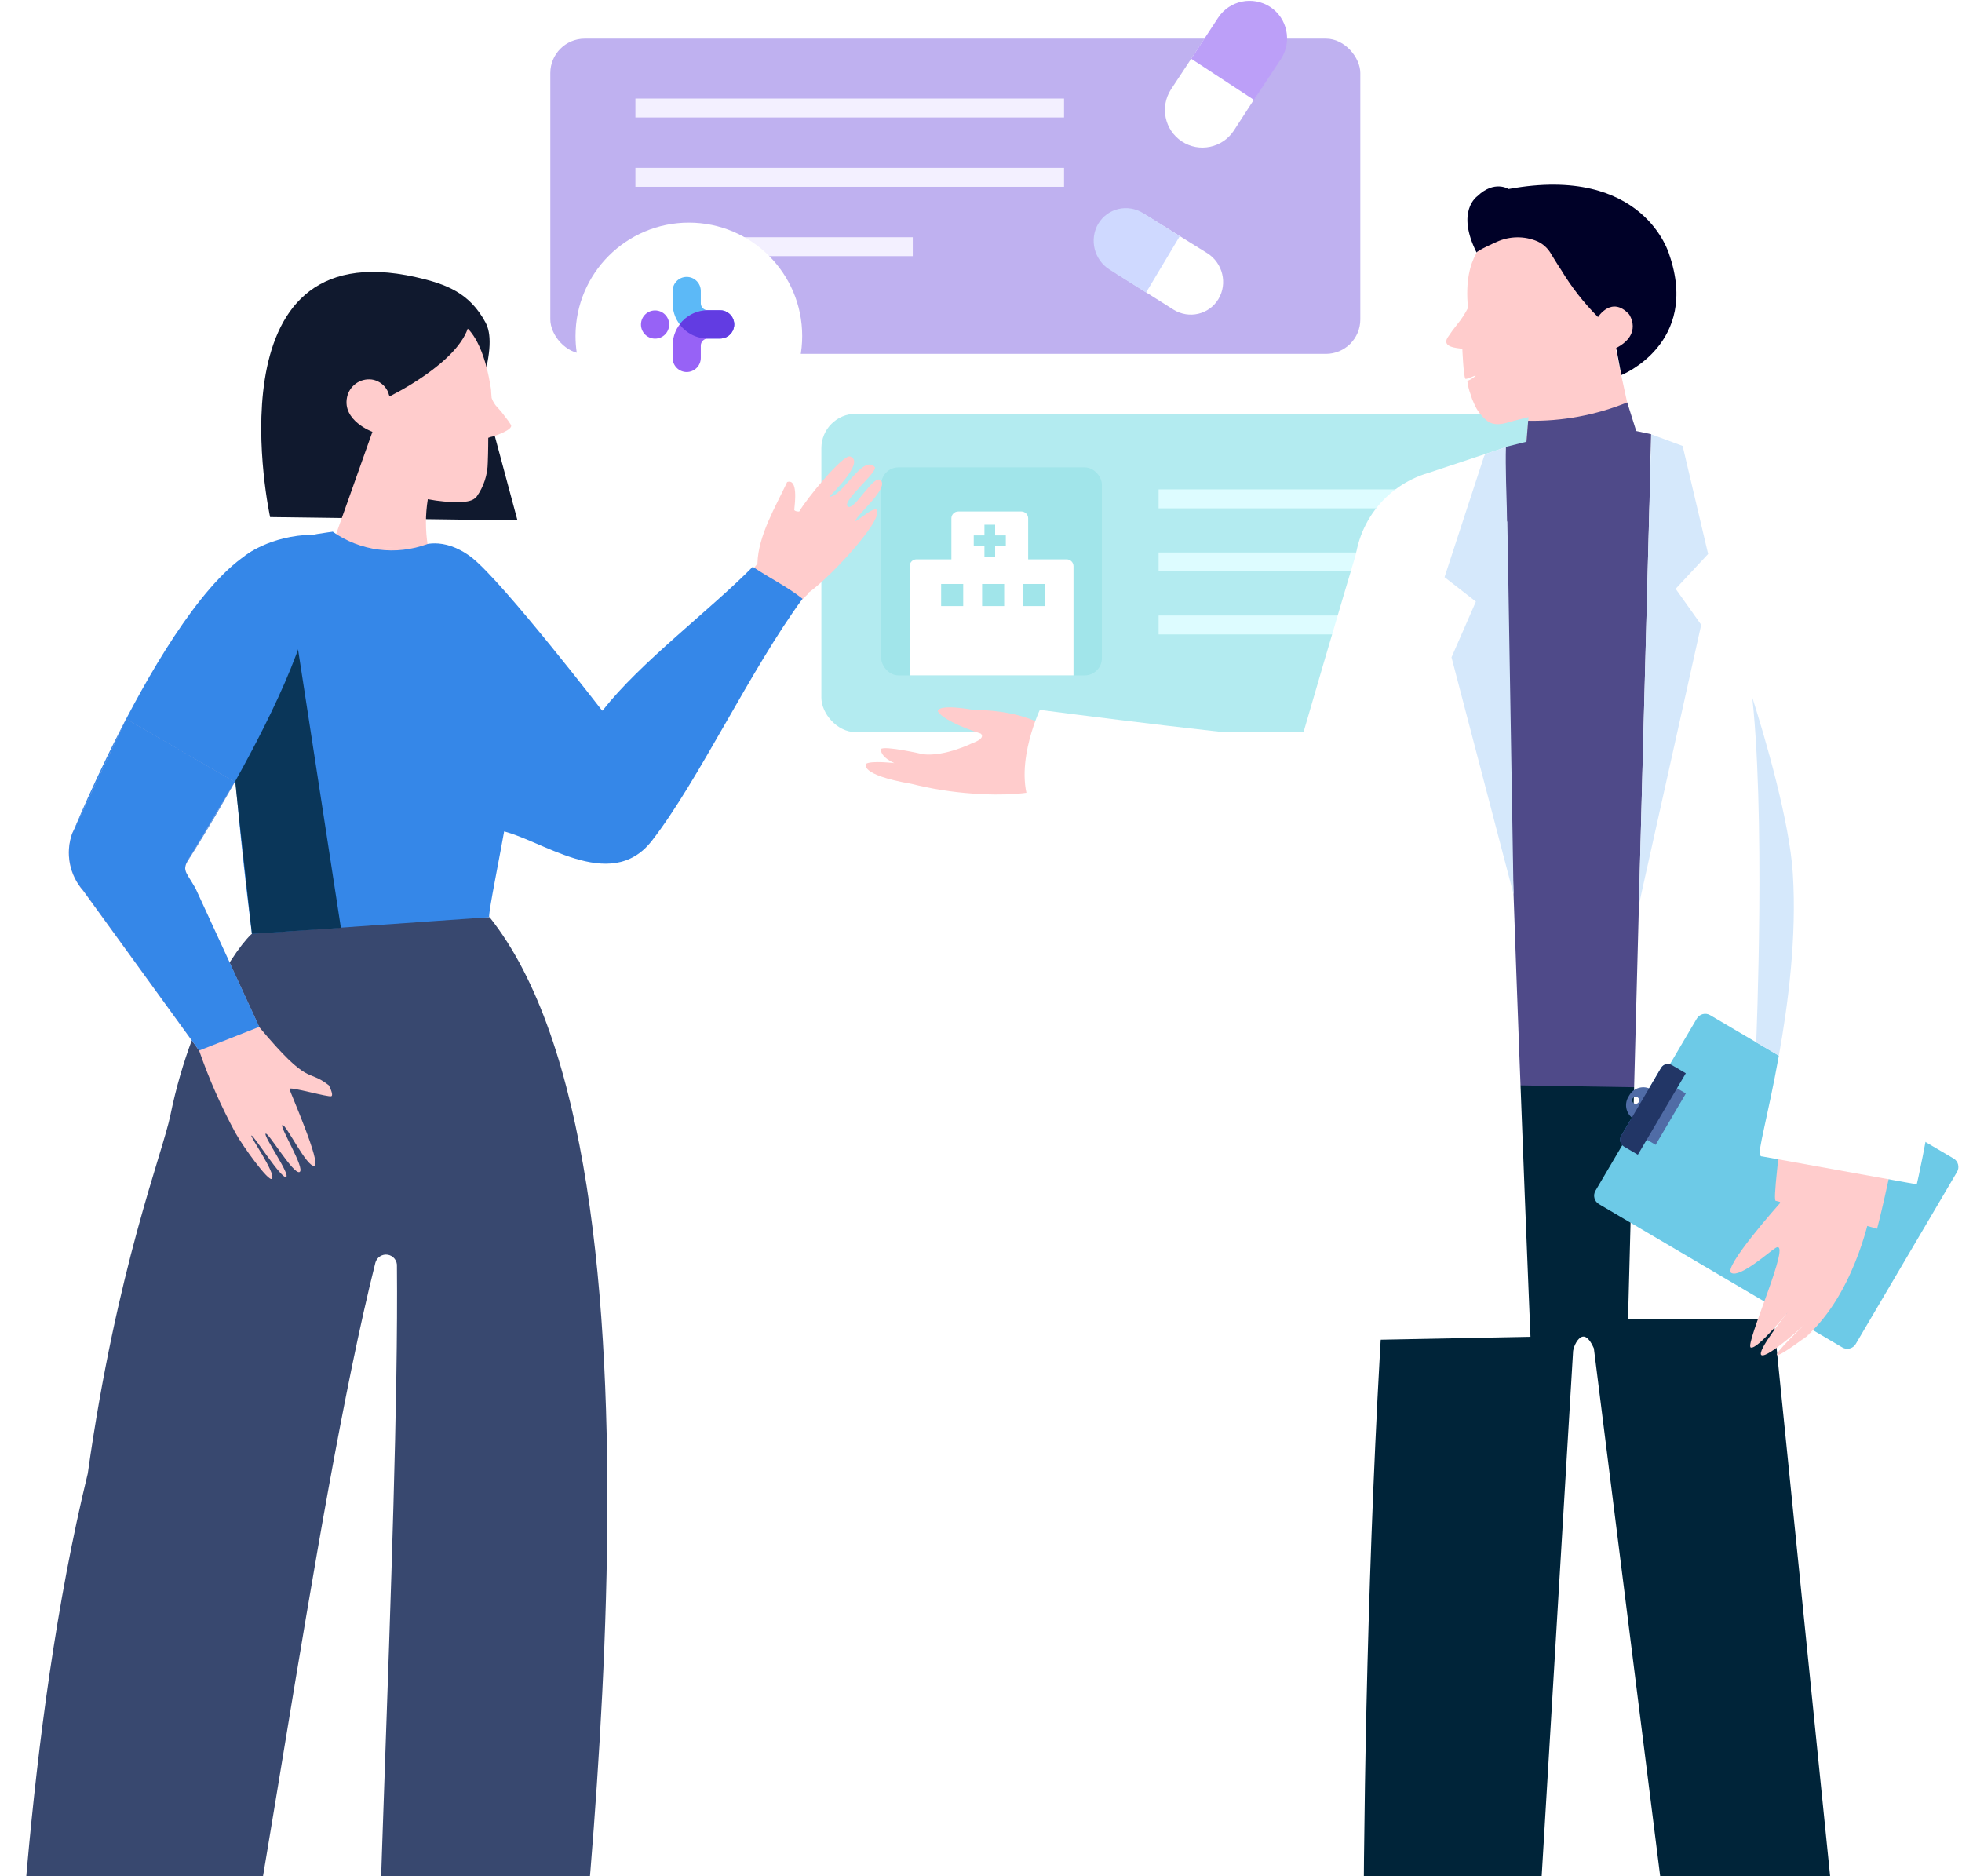 <svg width="570" height="545" viewBox="0 0 570 545" fill="none" xmlns="http://www.w3.org/2000/svg">
<g opacity="0.5">
<rect x="238.623" y="120.186" width="235.323" height="92.481" rx="10" fill="#68D8E1"/>
<rect x="256.02" y="135.752" width="64.096" height="60.433" rx="5" fill="#43CBD6"/>
<path d="M264.26 187.924V193.953V196.184H311.874V187.865V164.469C311.874 163.365 310.979 162.469 309.874 162.469H298.702V150.57C298.702 149.465 297.807 148.57 296.702 148.57H278.395C277.29 148.57 276.395 149.465 276.395 150.57V162.469H266.26C265.156 162.469 264.26 163.365 264.26 164.469V187.924Z" fill="white"/>
<rect x="282.892" y="155.517" width="9.316" height="3.105" fill="#43CBD6"/>
<rect x="289.103" y="152.412" width="9.316" height="3.105" transform="rotate(90 289.103 152.412)" fill="#43CBD6"/>
<rect x="336.597" y="142.16" width="124.529" height="5.494" fill="#BCFAFF"/>
<rect x="336.597" y="160.474" width="124.529" height="5.494" fill="#BCFAFF"/>
<rect x="336.597" y="178.786" width="124.529" height="5.494" fill="#BCFAFF"/>
<rect x="273.417" y="169.63" width="6.41" height="6.41" fill="#43CBD6"/>
<rect x="285.321" y="169.63" width="6.41" height="6.41" fill="#43CBD6"/>
<rect x="297.224" y="169.63" width="6.41" height="6.41" fill="#43CBD6"/>
</g>
<g opacity="0.5">
<rect x="159.876" y="11.222" width="235.323" height="91.566" rx="10" fill="#8063E1"/>
<path d="M343.339 41.07C338.3 37.75 336.936 30.992 340.197 25.953L352.284 7.624C355.604 2.584 363.152 -0.783 368.192 2.478C373.231 5.798 374.48 13.207 371.219 18.246L358.456 37.928C355.136 42.967 348.378 44.39 343.339 41.07Z" fill="white"/>
<path d="M346.067 17.06L353.892 5.144C357.212 0.105 363.97 -1.258 369.01 2.002C374.049 5.322 375.412 12.08 372.152 17.119L364.326 29.035L346.067 17.06Z" fill="#7940F1"/>
<path d="M353.978 86.86C351.257 91.386 345.416 92.725 340.915 89.936L324.537 79.588C320.035 76.746 316.845 70.127 319.515 65.602C322.236 61.075 328.648 59.825 333.148 62.614L350.728 73.534C355.23 76.376 356.699 82.333 353.978 86.86Z" fill="white"/>
<path d="M332.951 84.975L322.318 78.284C317.822 75.446 316.406 69.495 319.072 64.974C321.79 60.453 327.624 59.116 332.119 61.902L342.751 68.592L332.951 84.975Z" fill="#9FB4FF"/>
<rect x="184.599" y="68.908" width="80.578" height="5.494" fill="#E8E1FF"/>
<rect x="184.599" y="28.619" width="124.529" height="5.494" fill="#E8E1FF"/>
<rect x="184.599" y="48.764" width="124.529" height="5.494" fill="#E8E1FF"/>
</g>
<path d="M507.545 314.625L538.657 621.438L492.772 621.93L463.806 391.414C460.691 384.154 456.964 388.358 456.248 392.278L442.518 621.617L397.125 619.396C397.125 619.396 394.143 452.878 407.694 312.433L507.545 314.625Z" fill="#002439" stroke="#002439" stroke-width="1.56" stroke-miterlimit="10"/>
<path d="M527.626 217.755C518.279 269.753 514.134 316.444 514.134 316.444L402.804 314.64L398.69 156.5C412.42 144.484 425.315 137.806 439.253 137.299L474.361 136.3C474.361 136.3 492.384 138.819 507.828 141.428C520.873 143.62 526.448 148.882 533.171 160.316" fill="#4F4A89"/>
<path d="M437.554 129.874C433.842 130.545 444.635 388.298 444.635 388.298L392.011 389.311L393.502 166.249C393.445 159.758 395.508 153.426 399.377 148.215C403.246 143.003 408.71 139.196 414.939 137.373L437.554 129.874Z" fill="white"/>
<path d="M479.727 126.162L472.974 383.229H529.653L524.256 144.379L479.727 126.162Z" fill="white"/>
<path d="M439.716 259.764L421.693 190.936L428.774 174.746L419.665 167.65L431.144 132.572L431.547 131.872L437.554 129.874L439.716 259.764Z" fill="#D5E8FB"/>
<path d="M488.837 129.531L496.246 160.912L486.81 171.034L494.234 181.484L477.03 258.75L476.136 262.895L479.728 126.162L488.837 129.531Z" fill="#D5E8FB"/>
<path d="M426.298 110.748C426.459 112.052 426.774 113.333 427.237 114.564C427.499 115.48 427.838 116.373 428.251 117.232C429.086 119.231 430.427 120.978 432.141 122.301C434.035 123.702 436.39 123.225 438.328 122.644C440.266 122.062 442.159 121.66 444.068 121.153L443.367 129.591C452.535 133.288 459.407 139.311 474.27 129.934L473.704 121.436L469.44 101.758C469.44 101.758 476.343 98.508 474.106 91.815C474.106 91.815 469.634 84.734 463.134 90.593L469.634 66.099L448.003 59.167C442.594 62.297 437.4 65.783 432.455 69.603C432.455 69.603 424.881 73.717 426.491 89.415C425.639 91.095 424.609 92.679 423.42 94.141C422.394 95.396 421.433 96.705 420.543 98.061C418.889 100.849 423.093 101.043 424.837 101.311C424.837 101.311 425.165 109.182 425.716 110.017C425.895 110.285 428.698 109.033 428.698 109.033C428.698 109.406 426.924 110.435 426.611 110.524C426.494 110.579 426.388 110.655 426.298 110.748Z" fill="#FFCCCC"/>
<path d="M542.407 320.501L539.306 325.768L534.039 322.667L537.14 317.4L542.407 320.501Z" fill="#223666"/>
<path d="M488.613 313.707L477.002 333.425C476.359 334.518 474.952 334.882 473.859 334.239L471.804 333.029C470.711 332.385 470.347 330.978 470.99 329.885L482.601 310.167C483.244 309.074 484.651 308.71 485.744 309.353L487.799 310.563C488.892 311.207 489.256 312.614 488.613 313.707Z" fill="#3E84C2"/>
<path d="M479.728 316.428H479.817L474.719 325.074C473.646 324.444 472.867 323.412 472.554 322.207C472.241 321.003 472.419 319.723 473.049 318.649L473.377 318.098C474.008 317.045 475.025 316.28 476.212 315.968C477.399 315.656 478.661 315.821 479.728 316.428ZM475.718 318.709C475.483 318.576 475.206 318.539 474.945 318.606C474.684 318.672 474.459 318.838 474.316 319.067C474.211 319.241 474.161 319.444 474.171 319.647C474.181 319.851 474.251 320.047 474.373 320.211C474.495 320.374 474.662 320.498 474.855 320.566C475.047 320.634 475.255 320.644 475.453 320.593C475.65 320.543 475.828 320.435 475.964 320.283C476.1 320.131 476.188 319.942 476.217 319.74C476.245 319.538 476.213 319.332 476.124 319.149C476.035 318.965 475.894 318.812 475.718 318.709Z" fill="#506CA6"/>
<path d="M568.555 340.408L539.131 390.379C538.333 391.734 536.588 392.186 535.233 391.388L464.528 349.756C463.173 348.958 462.721 347.213 463.519 345.858L492.943 295.887C493.74 294.531 495.486 294.08 496.841 294.878L567.546 336.51C568.901 337.307 569.353 339.053 568.555 340.408Z" fill="#6DCAE7"/>
<path d="M489.773 317.624L480.991 332.538L476.225 329.732L485.007 314.817L489.773 317.624Z" fill="#506CA6"/>
<path d="M475.838 335.403L489.764 311.753L485.73 309.378C485.205 309.069 484.579 308.981 483.99 309.134C483.4 309.287 482.896 309.667 482.587 310.192L470.984 329.898C470.675 330.422 470.587 331.048 470.739 331.638C470.892 332.227 471.272 332.732 471.797 333.041L475.831 335.416L475.838 335.403Z" fill="#223666"/>
<path d="M544.218 346.332C543.607 350.581 543.189 353.13 543.189 353.13C543.189 353.13 538.419 377.34 523.407 389.34C521.201 391.099 528.103 385.658 528.103 385.658C528.103 385.658 518.324 393.321 516.46 393.604C514.597 393.887 524.123 384.898 524.123 384.898C524.123 384.898 513.687 394.409 511.794 393.649C509.901 392.888 519.442 381.096 519.442 381.096C519.442 381.096 510.616 392.024 508.648 391.412C506.681 390.801 520.992 359.54 515.879 362.462C514.179 363.431 505.622 371.213 502.984 369.752C500.345 368.291 517.101 349.492 517.101 349.492C517.101 349.492 518.07 341.144 518.01 340.369L544.218 346.332Z" fill="#FFCCCC"/>
<path d="M507.427 179.546C506.326 186.809 506.923 194.229 509.171 201.222C513.435 214.43 520.426 238.715 521.365 253.727C523.825 292.71 513.912 349.732 515.939 348.807L545.337 356.902C545.337 356.902 559.529 302.773 558.515 256.723C557.889 228.727 536.154 147.078 523.378 143.709C514.657 141.413 509.708 164.505 507.427 179.546Z" fill="#FFCCCC"/>
<path d="M510.213 302.773C510.213 302.773 513.105 234.958 508.722 199.567L525.24 231.604V286.494L517.264 306.917L510.213 302.773Z" fill="#D5E8FB"/>
<path d="M507.425 179.546C506.324 186.809 506.921 194.229 509.17 201.222C513.433 214.43 520.425 238.715 521.364 253.727C522.527 272.167 520.022 291.622 517.264 306.902C514.193 323.956 510.809 335.823 511.942 335.391L556.471 343.426C556.471 343.426 566.907 299.061 565.923 253.011C565.297 225.074 536.152 147.078 523.362 143.709C514.656 141.413 509.706 164.505 507.425 179.546Z" fill="white" stroke="white" stroke-width="1.02" stroke-miterlimit="10"/>
<path d="M464.254 92.098C464.254 92.098 468.219 85.777 473.288 91.308C473.288 91.308 477.358 97.018 469.546 101.073L471.037 108.944C471.037 108.944 493.92 99.85 484.946 73.926C484.946 73.926 477.671 47.659 438.27 54.904C438.27 54.904 434.141 52.22 429.191 56.991C429.191 56.991 422.856 61.254 428.998 73.389C428.759 72.942 434.484 70.408 434.856 70.244C436.702 69.406 438.702 68.96 440.729 68.934C442.756 68.908 444.767 69.303 446.633 70.094C448.356 70.882 449.779 72.204 450.688 73.866C451.732 75.506 452.074 76.207 453.506 78.338C456.515 83.345 460.125 87.966 464.254 92.098Z" fill="#000128"/>
<path d="M472.736 116.89C463.605 120.595 453.816 122.406 443.964 122.212L443.472 128.309L437.509 129.8C437.33 135.33 437.643 143.216 437.867 151.46L478.728 157.423L479.682 126.117L475.359 125.193L472.736 116.89Z" fill="#4F4A89"/>
<path d="M308.678 215.966C308.678 215.966 304.698 206.455 282.694 206.187C282.694 206.187 272.691 204.323 272.452 206.604C272.452 206.604 273.406 209.287 284.9 213.074C284.9 213.074 286.734 214.326 282.411 215.891C282.411 215.891 274.569 219.797 268.234 219.097C268.234 219.097 256.874 216.473 255.89 217.606C255.89 217.606 255.592 219.767 259.826 221.661C259.826 221.661 253.236 220.885 251.641 221.84C251.641 221.84 249.211 224.955 264.79 227.683C270.595 229.136 276.516 230.079 282.485 230.501C282.485 230.501 293.83 231.529 301.567 229.666L308.678 215.966Z" fill="#FFCCCC"/>
<path d="M382.172 256.171C367.831 253.711 300.494 236.016 300.494 236.016C293.308 224.775 302.089 206.201 302.089 206.201C302.089 206.201 373.138 215.488 378.207 214.355C378.207 214.355 389.119 176.683 395.947 154.292L382.172 256.171Z" fill="white"/>
<path d="M395.932 258.334L378.699 255.501L394.605 164.162L395.932 258.334Z" fill="white"/>
<g clip-path="url(#clip0)">
<path d="M74.501 270.379C71.479 271.072 56.086 291.743 49.528 323.813C47.155 335.356 34 367.846 25.5 428C7.096 503.457 4.525 592.422 2.696 622.005C10.795 624.115 55.892 622.306 61 622.005C72.937 583.907 90.762 439.5 109.042 366.821C109.237 366.048 109.715 365.375 110.384 364.937C111.052 364.5 111.861 364.328 112.65 364.457C113.439 364.586 114.151 365.006 114.644 365.634C115.137 366.261 115.376 367.051 115.313 367.846C116.023 442.986 106.534 608.155 110.054 627.747C112.427 628.078 158.83 626.39 163.59 627.747C168.924 565.642 199.365 338.266 142.239 266.424C115.373 265.851 93.418 266.114 74.501 270.379Z" fill="#38486F"/>
<path d="M122.112 158.581C122.112 158.581 128.579 155.477 136.95 161.867C146.016 168.844 175.95 207.725 175.95 207.725L146.016 241.874L122.112 158.581Z" fill="#3587E8"/>
<path d="M254.81 149.404C255.928 144.672 247.255 153.307 248.675 150.911C250.095 148.515 257.938 141.869 255.943 139.578C253.948 137.287 248.176 148.62 246.288 147.113C244.399 145.606 255.354 136.926 254.1 135.614C250.67 131.937 244.762 144.235 240.924 144.31C241.906 143.135 251.41 134.062 246.968 132.6C244.913 131.922 234.063 145.169 232.265 148.499C232.129 148.741 230.754 148.499 230.754 148.078C230.966 145.938 231.842 138.945 228.684 140.015C225.405 147.023 220.238 155.613 220.056 163.645C220.056 163.645 220.056 163.645 220.056 163.735C205.369 181.985 190.078 200.733 175.784 219.134C173.895 221.56 171.598 221.891 169.588 219.631C163.136 212.397 139.67 174.857 135.681 175.656C129.41 176.907 138.159 210.498 140.214 216.225C148.238 233.435 154.886 239.297 173.215 245.913C203.435 224.951 211.353 194.584 234.849 172.416C234.849 172.295 234.653 172.582 234.849 172.19C240.591 168.196 253.752 154.136 254.81 149.404Z" fill="#FFCCCC"/>
<path d="M121.523 133.233L108.347 130.506L117.655 137.619C118.013 138.05 118.506 138.348 119.055 138.466C119.604 138.584 120.177 138.516 120.682 138.271C121.186 138.026 121.594 137.619 121.84 137.116C122.086 136.612 122.155 136.041 122.037 135.494L121.523 133.233Z" fill="#000128"/>
<path d="M68.275 169.854C68.275 169.854 75.437 160.646 84.216 157.18C85.425 156.351 89.142 155.673 92.209 155.1C94.642 154.693 96.651 154.452 96.651 154.452L126.721 180.207C128.912 178.444 129.395 159.621 129.395 159.621C128.821 161.128 147.739 186.22 150.549 200.552C153.269 214.115 142.088 261.104 142.088 266.424L73.186 271.255C73.186 271.255 62.246 188.089 68.275 169.854Z" fill="#3587E8"/>
<g style="mix-blend-mode:soft-light" opacity="0.82">
<path d="M85.576 182.076L99.035 269.503L73.186 271.255C73.186 271.255 69.5 238.307 68.367 227.456C63.562 181.296 85.349 193.288 85.576 182.076Z" fill="#002439"/>
</g>
<path d="M114.074 112.768C114.867 112.953 115.588 113.369 116.144 113.963C116.7 114.557 117.066 115.303 117.196 116.105C117.326 116.907 117.215 117.73 116.875 118.469C116.535 119.207 115.983 119.829 115.288 120.254C114.594 120.679 113.788 120.888 112.974 120.856C112.16 120.823 111.374 120.55 110.715 120.07C110.057 119.591 109.557 118.928 109.278 118.164C108.999 117.4 108.953 116.571 109.148 115.782C109.406 114.734 110.068 113.83 110.99 113.266C111.912 112.702 113.02 112.523 114.074 112.768Z" fill="#ED864E"/>
<path d="M137.555 120.574C136.891 120.833 136.171 120.915 135.466 120.813C134.76 120.71 134.094 120.427 133.532 119.99C132.97 119.553 132.531 118.978 132.259 118.32C131.987 117.663 131.891 116.947 131.981 116.242C132.07 115.537 132.342 114.867 132.77 114.298C133.197 113.729 133.766 113.281 134.419 112.998C135.073 112.714 135.789 112.605 136.498 112.681C137.206 112.757 137.883 113.016 138.461 113.431C138.388 115.836 138.085 118.228 137.555 120.574Z" fill="#ED864E"/>
<path d="M129.531 118.163L120.616 118.028C120.616 118.028 122.777 122.338 125.376 121.916C127.975 121.494 129.531 118.163 129.531 118.163Z" fill="white"/>
<path d="M124.968 110.417L124.228 116.31H127.25C127.387 116.315 127.523 116.281 127.643 116.213C127.763 116.146 127.861 116.046 127.927 115.925C127.993 115.805 128.024 115.668 128.016 115.531C128.009 115.394 127.963 115.262 127.884 115.149L124.968 110.417Z" fill="#D34A28"/>
<path d="M116.944 104.6C115.917 105.218 117.624 102.279 118.984 102.023C120.344 101.767 122.293 102.023 122.218 103.108C122.142 104.193 119.392 103.198 116.944 104.6Z" fill="black"/>
<path d="M133.52 104.856C134.442 105.595 133.158 102.46 131.858 102.008C130.559 101.556 128.7 101.631 128.836 103.229C128.881 104.464 131.299 103.093 133.52 104.856Z" fill="black"/>
<path d="M119.861 110.357C119.861 111.382 120.208 112.225 120.707 112.241C121.205 112.256 121.644 111.427 121.659 110.402C121.674 109.377 121.311 108.533 120.813 108.518C120.314 108.503 119.876 109.332 119.861 110.357Z" fill="black"/>
<path d="M128.02 109.995C128.02 110.975 128.368 111.788 128.836 111.803C129.304 111.819 129.728 111.02 129.743 110.04C129.758 109.061 129.41 108.262 128.927 108.247C128.443 108.232 128.05 109.015 128.02 109.995Z" fill="black"/>
<path d="M21.947 239.945L54.222 250.585C54.222 250.585 110.054 164.338 84.216 157.964C58.377 151.589 21.947 239.945 21.947 239.945Z" fill="#3587E8"/>
<path d="M57.849 305.154C60.717 313.414 64.254 321.428 68.426 329.116C70.436 332.793 78.112 343.478 79.003 342.393C80.287 340.886 72.279 329.703 73.065 329.824C73.85 329.945 81.678 342.408 83.098 341.88C84.518 341.353 76.525 330.05 77.16 329.312C77.794 328.573 85.304 341.368 87.042 340.433C88.779 339.499 80.998 327.021 82.055 326.78C83.113 326.539 89.112 339.107 91.303 338.625C93.494 338.143 84.246 317.18 84.095 316.321C83.944 315.462 95.609 318.853 96.289 318.401C96.969 317.949 95.534 315.251 95.534 315.251C89.127 310.203 90.094 316.005 75.316 298.342L56.761 258.075C53.633 252.544 52.394 253.011 55.96 247.752L68.214 227.181L36.649 208.856L20.935 242.206C19.949 245.007 19.729 248.018 20.298 250.932C20.866 253.845 22.202 256.555 24.168 258.783L57.849 305.154Z" fill="#FFCCCC"/>
<path d="M75.331 298.267L56.776 258C53.648 252.469 52.409 252.936 55.975 247.676L68.229 227.106L36.664 208.78L20.95 242.131C19.964 244.931 19.744 247.943 20.312 250.857C20.881 253.77 22.217 256.48 24.183 258.708L57.849 305.154L75.331 298.267Z" fill="#3587E8"/>
<path d="M150.338 151.167L139.882 112.241C142.904 102.023 142.723 96.778 141.045 93.659C136.422 85.099 129.819 82.537 120.783 80.488C60.221 66.834 78.474 150.202 78.474 150.202L150.338 151.167Z" fill="#10192E"/>
<path d="M131.949 91.489C124.092 91.188 114.874 97.984 114.874 97.984L113.137 115.149C112.892 113.9 112.265 112.757 111.342 111.877C110.42 110.997 109.247 110.424 107.984 110.236C106.375 110.042 104.75 110.453 103.428 111.389C102.107 112.326 101.183 113.72 100.837 115.3C99.326 122.202 108.196 125.427 108.196 125.427L95.987 159.802L124.288 158.566C123.562 154.074 123.562 149.495 124.288 145.003C127.423 145.613 130.614 145.896 133.807 145.847C135.5 145.696 137.298 145.651 138.477 144.25C140.539 141.349 141.667 137.89 141.71 134.334C141.846 131.184 141.846 127.175 141.846 127.175C142.249 126.991 142.677 126.864 143.115 126.798C143.826 126.587 149.159 124.824 148.449 123.423C147.922 122.57 147.336 121.754 146.696 120.981L145.654 119.61C145.488 119.399 144.853 118.691 144.596 118.419C143.795 117.624 143.19 116.654 142.828 115.586L142.707 114.079C142.707 113.085 142.45 111.909 142.45 111.909C140.26 98.497 135.545 95.166 135.545 95.166C132.266 91.82 133.445 92.815 131.949 91.489Z" fill="#FFCCCC"/>
<path d="M113.137 115.149C113.137 115.149 133.49 105.338 136.21 94.397L134.865 87.495H114.678L107.123 99.989C110.084 105.549 112.472 110.779 113.137 115.149Z" fill="#10192E"/>
<path d="M95.987 159.727C95.987 159.727 120.163 171.542 124.288 158.491L95.987 159.727Z" fill="#FFCCCC"/>
<path d="M124.213 158.009C119.674 159.693 114.793 160.249 109.991 159.629C105.189 159.01 100.611 157.233 96.652 154.452L91.635 163.494L106.745 186.1L126.222 187.17L134.321 172.099L124.213 158.009Z" fill="#3587E8"/>
<path d="M233.157 173.923C228.488 170.246 223.471 167.895 218.697 164.625C206.457 177.088 185.817 192.535 175.089 206.384C163.711 208.584 151.063 173.742 140.139 177.51C138.628 187.531 146.183 230.602 145.065 241.196C156.579 243.246 177.189 259.913 189.383 244.21C202.891 226.864 218.047 194.463 233.157 173.923Z" fill="#3587E8"/>
<path d="M71.01 161.565C71.01 161.565 78.096 155.537 91.046 155.296L81.043 169.04L71.01 161.565Z" fill="#3587E8"/>
</g>
<g filter="url(#filter0_d)">
<path fill-rule="evenodd" clip-rule="evenodd" d="M200.127 126.52C218.312 126.52 233.053 111.779 233.053 93.594C233.053 75.409 218.312 60.668 200.127 60.668C181.943 60.668 167.201 75.409 167.201 93.594C167.201 99.997 169.029 105.973 172.191 111.03L169.395 122.679L179.683 119.406C185.299 123.86 192.402 126.52 200.127 126.52Z" fill="white"/>
</g>
<path fill-rule="evenodd" clip-rule="evenodd" d="M199.503 80.424C201.763 80.424 203.596 82.256 203.596 84.517V88.079C203.596 89.209 204.513 90.125 205.643 90.125H209.204C211.465 90.125 213.298 91.958 213.298 94.219C213.298 96.48 211.465 98.312 209.204 98.312H205.643C199.991 98.312 195.409 93.731 195.409 88.079V84.517C195.409 82.256 197.242 80.424 199.503 80.424Z" fill="#5CB9F7"/>
<path fill-rule="evenodd" clip-rule="evenodd" d="M199.503 108.057C201.763 108.057 203.596 106.22 203.596 103.953V100.383C203.596 99.25 204.513 98.331 205.643 98.331H209.204C211.465 98.331 213.298 96.493 213.298 94.227C213.298 91.96 211.465 90.123 209.204 90.123H205.643C199.991 90.123 195.409 94.716 195.409 100.383V103.953C195.409 106.22 197.242 108.057 199.503 108.057Z" fill="#9762F6"/>
<path fill-rule="evenodd" clip-rule="evenodd" d="M205.634 98.329C202.284 98.329 199.309 96.719 197.441 94.232C199.309 91.744 202.284 90.135 205.634 90.135C205.635 90.135 205.636 90.135 205.636 90.135H209.201C211.181 90.135 212.833 91.539 213.215 93.406C213.266 93.656 213.295 93.915 213.298 94.179C213.298 94.197 213.298 94.214 213.298 94.232C213.298 96.495 211.464 98.329 209.201 98.329H205.636C205.635 98.329 205.635 98.329 205.634 98.329Z" fill="#623CE2"/>
<path d="M194.402 94.263C194.402 96.525 192.569 98.358 190.308 98.358C188.046 98.358 186.213 96.525 186.213 94.263C186.213 92.002 188.046 90.168 190.308 90.168C192.569 90.168 194.402 92.002 194.402 94.263Z" fill="#9762F6"/>
<defs>
<filter id="filter0_d" x="161.201" y="58.668" width="77.853" height="77.853" filterUnits="userSpaceOnUse" color-interpolation-filters="sRGB">
<feFlood flood-opacity="0" result="BackgroundImageFix"/>
<feColorMatrix in="SourceAlpha" type="matrix" values="0 0 0 0 0 0 0 0 0 0 0 0 0 0 0 0 0 0 127 0" result="hardAlpha"/>
<feOffset dy="4"/>
<feGaussianBlur stdDeviation="3"/>
<feComposite in2="hardAlpha" operator="out"/>
<feColorMatrix type="matrix" values="0 0 0 0 0.583 0 0 0 0 0.508 0 0 0 0 0.833 0 0 0 0.2 0"/>
<feBlend mode="normal" in2="BackgroundImageFix" result="effect1_dropShadow"/>
<feBlend mode="normal" in="SourceGraphic" in2="effect1_dropShadow" result="shape"/>
</filter>
<clipPath id="clip0">
<rect width="264.624" height="586.02" fill="white" transform="translate(0.552 78.981)"/>
</clipPath>
</defs>
</svg>
